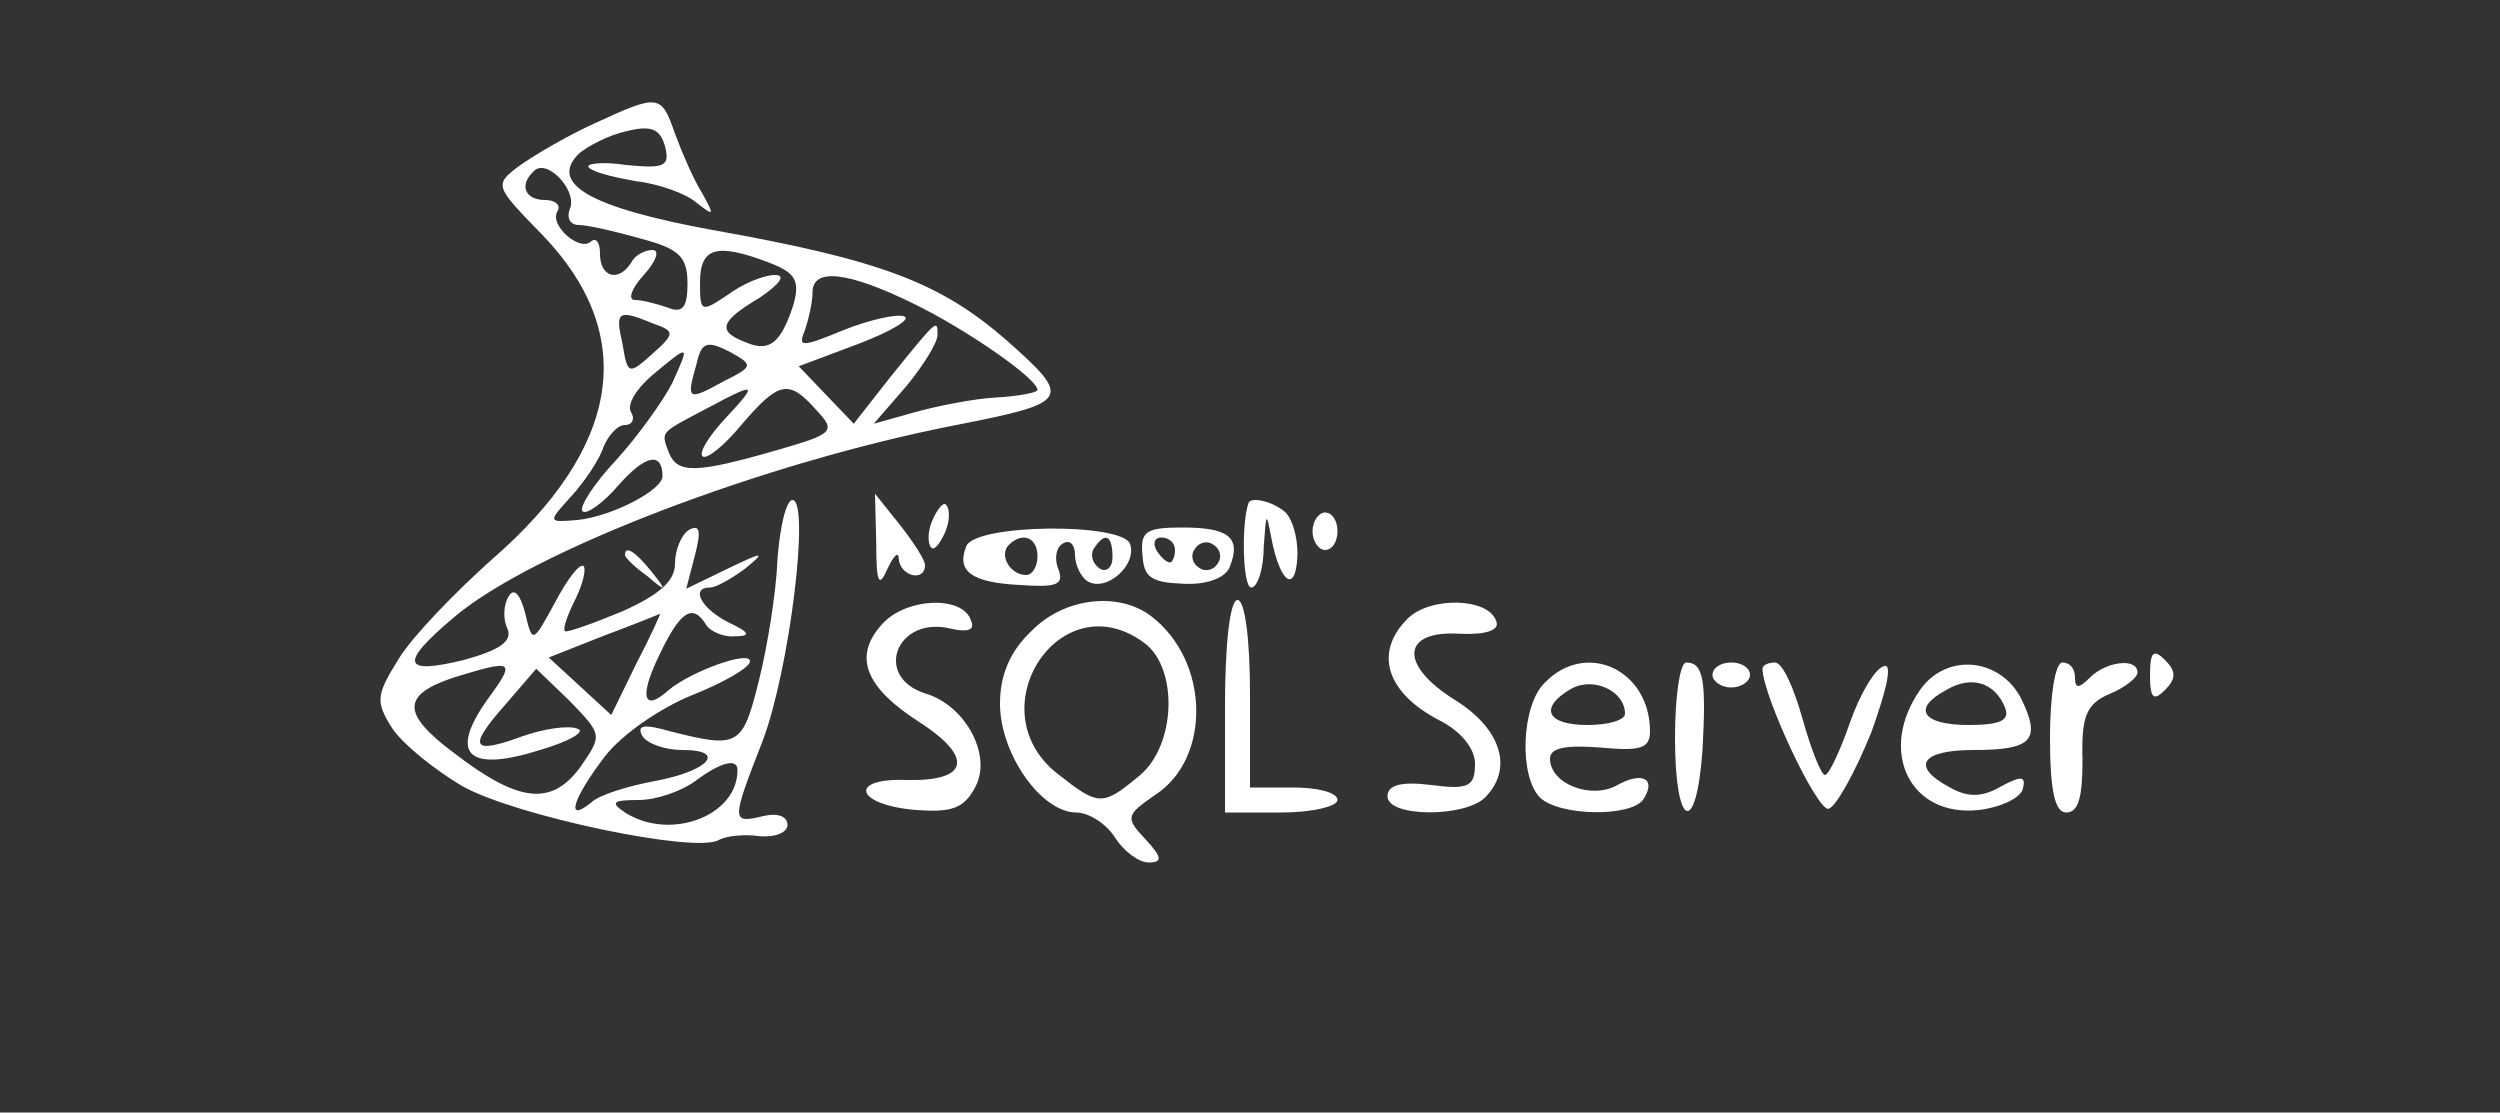 <?xml version="1.0" standalone="no"?>
<!DOCTYPE svg PUBLIC "-//W3C//DTD SVG 20010904//EN"
 "http://www.w3.org/TR/2001/REC-SVG-20010904/DTD/svg10.dtd">
<svg version="1.0" xmlns="http://www.w3.org/2000/svg"
 width="200pt" height="89pt" viewBox="0 0 200 89"
 preserveAspectRatio="xMidYMid meet">
<rect x="0" y="0" width="200" height="89" fill="#333333" stroke="none"/>
<g transform="translate(0,89) scale(0.1,-0.1)"
fill="#ffffff" stroke="none">
<path d="M475 791 c-22 -10 -49 -26 -60 -34 -20 -15 -19 -16 19 -55 77 -80 63
-170 -41 -260 -29 -26 -63 -61 -74 -79 -18 -29 -19 -34 -5 -56 9 -13 34 -33
56 -46 43 -24 187 -54 205 -43 5 3 20 5 33 3 12 -1 22 3 22 9 0 7 -8 10 -20 7
-25 -6 -25 -4 0 60 22 58 38 193 24 193 -5 0 -10 -21 -12 -47 -1 -27 -8 -70
-15 -98 -13 -52 -16 -54 -71 -40 -21 6 -27 5 -22 -4 4 -6 18 -11 32 -11 36 0
21 -17 -23 -25 -21 -4 -44 -11 -50 -17 -21 -17 -15 3 11 37 14 18 45 39 70 49
25 10 46 22 46 27 0 9 -47 -8 -65 -23 -20 -18 -24 -6 -8 27 17 36 27 43 38 25
3 -5 14 -10 23 -9 13 0 12 3 -5 11 -22 11 -31 28 -15 28 5 0 17 7 28 15 17 14
15 14 -14 0 l-33 -16 7 27 c5 19 4 25 -5 20 -6 -4 -11 -16 -11 -27 0 -14 -13
-25 -42 -38 -24 -10 -44 -17 -46 -16 -2 2 2 13 8 25 6 12 9 24 7 27 -3 3 -13
-10 -23 -29 -18 -33 -18 -33 -24 -8 -4 15 -9 20 -13 13 -4 -6 -5 -18 -1 -26 4
-10 -6 -17 -35 -25 -49 -12 -52 -3 -8 34 62 53 248 124 402 154 92 18 93 21
40 68 -53 46 -100 64 -235 88 -98 18 -131 37 -107 61 7 6 24 15 38 18 20 5 27
2 31 -12 4 -16 0 -18 -31 -15 -20 3 -33 1 -30 -2 4 -4 21 -8 38 -11 18 -2 40
-10 48 -17 14 -11 15 -11 5 7 -7 11 -16 32 -22 48 -11 32 -13 32 -65 8z m-19
-68 c-3 -7 0 -13 7 -13 7 0 29 -5 50 -11 30 -8 37 -14 37 -36 0 -19 -4 -24
-16 -19 -9 3 -20 6 -26 6 -6 0 -3 9 7 20 10 11 13 20 7 20 -6 0 -14 -4 -17
-10 -10 -16 -25 -12 -25 7 0 9 -3 13 -7 10 -9 -9 -34 13 -27 24 3 5 -2 9 -10
9 -16 0 -21 12 -9 23 10 11 35 -15 29 -30z m159 -43 c21 -8 25 -14 20 -33 -10
-31 -19 -39 -38 -31 -24 9 -21 17 11 36 16 11 21 18 12 18 -9 0 -26 -7 -38
-16 -21 -14 -22 -14 -22 10 0 28 13 32 55 16z m116 -33 c43 -21 99 -60 99 -69
0 -2 -15 -5 -33 -6 -19 -1 -48 -7 -66 -12 l-32 -9 26 30 c14 17 25 35 25 41 0
13 0 13 -38 -34 l-29 -37 -22 23 -22 23 48 18 c26 10 43 20 36 22 -6 2 -28 -3
-48 -11 -34 -14 -37 -14 -31 0 3 9 6 22 6 30 0 20 28 17 81 -9z m-208 -16 c17
-6 17 -8 -1 -24 -19 -17 -20 -17 -24 8 -6 26 -4 28 25 16z m56 -46 c-29 -16
-30 -15 -22 13 4 18 8 20 26 11 20 -11 20 -12 -4 -24z m-41 -1 c-7 -14 -27
-42 -45 -62 -18 -19 -30 -38 -27 -41 3 -3 16 6 29 21 21 24 35 27 35 7 0 -11
-40 -32 -68 -35 -24 -2 -24 -2 -5 19 11 12 23 30 26 40 4 9 11 17 17 17 6 0 8
5 5 10 -4 6 4 19 17 30 30 25 30 25 16 -6z m42 -29 c-13 -14 -21 -27 -18 -30
3 -3 17 8 31 25 30 35 38 37 60 12 16 -17 14 -19 -31 -32 -66 -19 -80 -19 -87
-2 -6 17 -8 15 30 35 41 22 42 21 15 -8z m-71 -196 l-20 -41 -25 23 -25 23 43
17 c24 9 44 17 46 18 1 1 -7 -17 -19 -40z m-120 -30 c-30 -43 -14 -57 43 -39
24 7 37 15 30 17 -7 3 -27 0 -44 -6 -41 -15 -44 -9 -14 25 l25 29 27 -26 c26
-27 26 -27 8 -53 -23 -31 -49 -28 -100 11 -43 32 -43 47 -1 61 49 15 50 14 26
-19z m201 -55 c0 -37 -54 -57 -90 -34 -12 8 -10 10 11 10 14 0 34 7 45 15 20
15 34 19 34 9z"/>
<path d="M701 455 c0 -31 2 -36 9 -20 5 11 9 14 9 8 1 -14 21 -19 21 -5 0 4
-9 18 -20 32 l-20 25 1 -40z"/>
<path d="M746 474 c-4 -9 -4 -19 -1 -22 2 -3 7 3 11 12 4 9 4 19 1 22 -2 3 -7
-3 -11 -12z"/>
<path d="M999 488 c-6 -15 -5 -68 2 -68 5 0 10 15 10 33 2 27 2 28 6 7 7 -37
20 -46 21 -13 0 15 -5 31 -12 35 -11 8 -25 10 -27 6z"/>
<path d="M1050 465 c0 -8 5 -15 10 -15 6 0 10 7 10 15 0 8 -4 15 -10 15 -5 0
-10 -7 -10 -15z"/>
<path d="M773 453 c-8 -20 4 -29 43 -31 29 -2 35 0 31 12 -4 9 -2 18 3 21 6 4
10 -1 10 -9 0 -8 5 -18 10 -21 15 -9 40 13 34 30 -7 17 -124 16 -131 -2z m57
-8 c0 -8 -4 -15 -9 -15 -13 0 -22 16 -14 24 11 11 23 6 23 -9z m60 -1 c0 -8
-5 -12 -10 -9 -6 4 -8 11 -5 16 9 14 15 11 15 -7z"/>
<path d="M914 446 c1 -18 7 -22 33 -23 19 -1 34 5 37 14 9 23 -1 31 -38 31
-29 0 -34 -3 -32 -22z m26 4 c0 -5 -2 -10 -4 -10 -3 0 -8 5 -11 10 -3 6 -1 10
4 10 6 0 11 -4 11 -10z m34 -11 c-3 -5 -10 -7 -15 -3 -5 3 -7 10 -3 15 3 5 10
7 15 3 5 -3 7 -10 3 -15z"/>
<path d="M500 446 c0 -2 8 -10 18 -17 15 -13 16 -12 3 4 -13 16 -21 21 -21 13z"/>
<path d="M706 391 c-24 -26 -14 -51 30 -79 43 -28 39 -47 -10 -46 -48 2 -42
-20 7 -24 28 -2 38 1 47 18 14 25 -7 65 -39 75 -43 13 -24 63 20 52 13 -3 19
-1 16 6 -6 21 -52 19 -71 -2z"/>
<path d="M825 385 c-17 -16 -25 -35 -25 -58 0 -40 33 -87 61 -87 10 0 24 -9
31 -20 7 -11 19 -20 27 -20 11 0 11 4 -3 19 -16 17 -15 19 8 35 45 29 44 107
-3 143 -26 20 -70 15 -96 -12z m90 -9 c28 -20 26 -83 -4 -107 -29 -24 -32 -24
-65 2 -65 51 2 154 69 105z"/>
<path d="M980 325 l0 -85 45 0 c25 0 45 5 45 10 0 6 -16 10 -35 10 l-35 0 0
75 c0 43 -4 75 -10 75 -6 0 -10 -35 -10 -85z"/>
<path d="M1126 395 c-27 -27 -17 -59 25 -81 18 -9 29 -23 29 -35 0 -18 -5 -21
-35 -17 -24 3 -35 0 -35 -9 0 -17 62 -17 78 -1 23 23 13 55 -24 78 -45 28 -43
56 4 53 21 -1 32 3 29 10 -6 19 -53 20 -71 2z"/>
<path d="M1720 350 c0 -19 3 -21 12 -12 9 9 9 15 0 24 -9 9 -12 7 -12 -12z"/>
<path d="M1236 344 c-19 -18 -21 -75 -4 -92 15 -15 74 -16 83 -1 10 16 -1 22
-21 11 -21 -12 -54 1 -54 21 0 9 13 11 40 9 32 -3 40 -1 40 13 0 49 -51 73
-84 39z m64 -25 c0 -5 -13 -9 -30 -9 -33 0 -39 14 -13 29 18 10 43 -2 43 -20z"/>
<path d="M1340 300 c0 -73 17 -80 22 -10 3 55 1 70 -13 70 -5 0 -9 -27 -9 -60z"/>
<path d="M1370 350 c0 -5 7 -10 15 -10 8 0 15 5 15 10 0 6 -7 10 -15 10 -8 0
-15 -4 -15 -10z"/>
<path d="M1410 355 c0 -21 44 -115 53 -112 6 2 21 29 34 61 13 36 17 56 10 53
-7 -2 -19 -22 -27 -45 -8 -23 -17 -42 -20 -42 -3 0 -11 20 -18 45 -7 25 -16
45 -22 45 -5 0 -10 -2 -10 -5z"/>
<path d="M1536 338 c-34 -49 -8 -102 47 -96 17 2 32 9 35 16 3 11 0 12 -17 3
-15 -9 -27 -9 -41 -1 -32 17 -23 30 19 30 47 0 54 8 38 41 -17 33 -60 37 -81
7z m68 -14 c4 -10 -3 -14 -29 -14 -37 0 -46 13 -18 28 20 12 39 6 47 -14z"/>
<path d="M1640 300 c0 -43 4 -60 13 -60 10 0 13 13 13 42 -1 35 3 45 22 53 12
5 22 13 22 17 0 12 -25 9 -38 -4 -9 -9 -12 -9 -12 0 0 7 -4 12 -10 12 -6 0
-10 -27 -10 -60z"/>
</g>
</svg>
